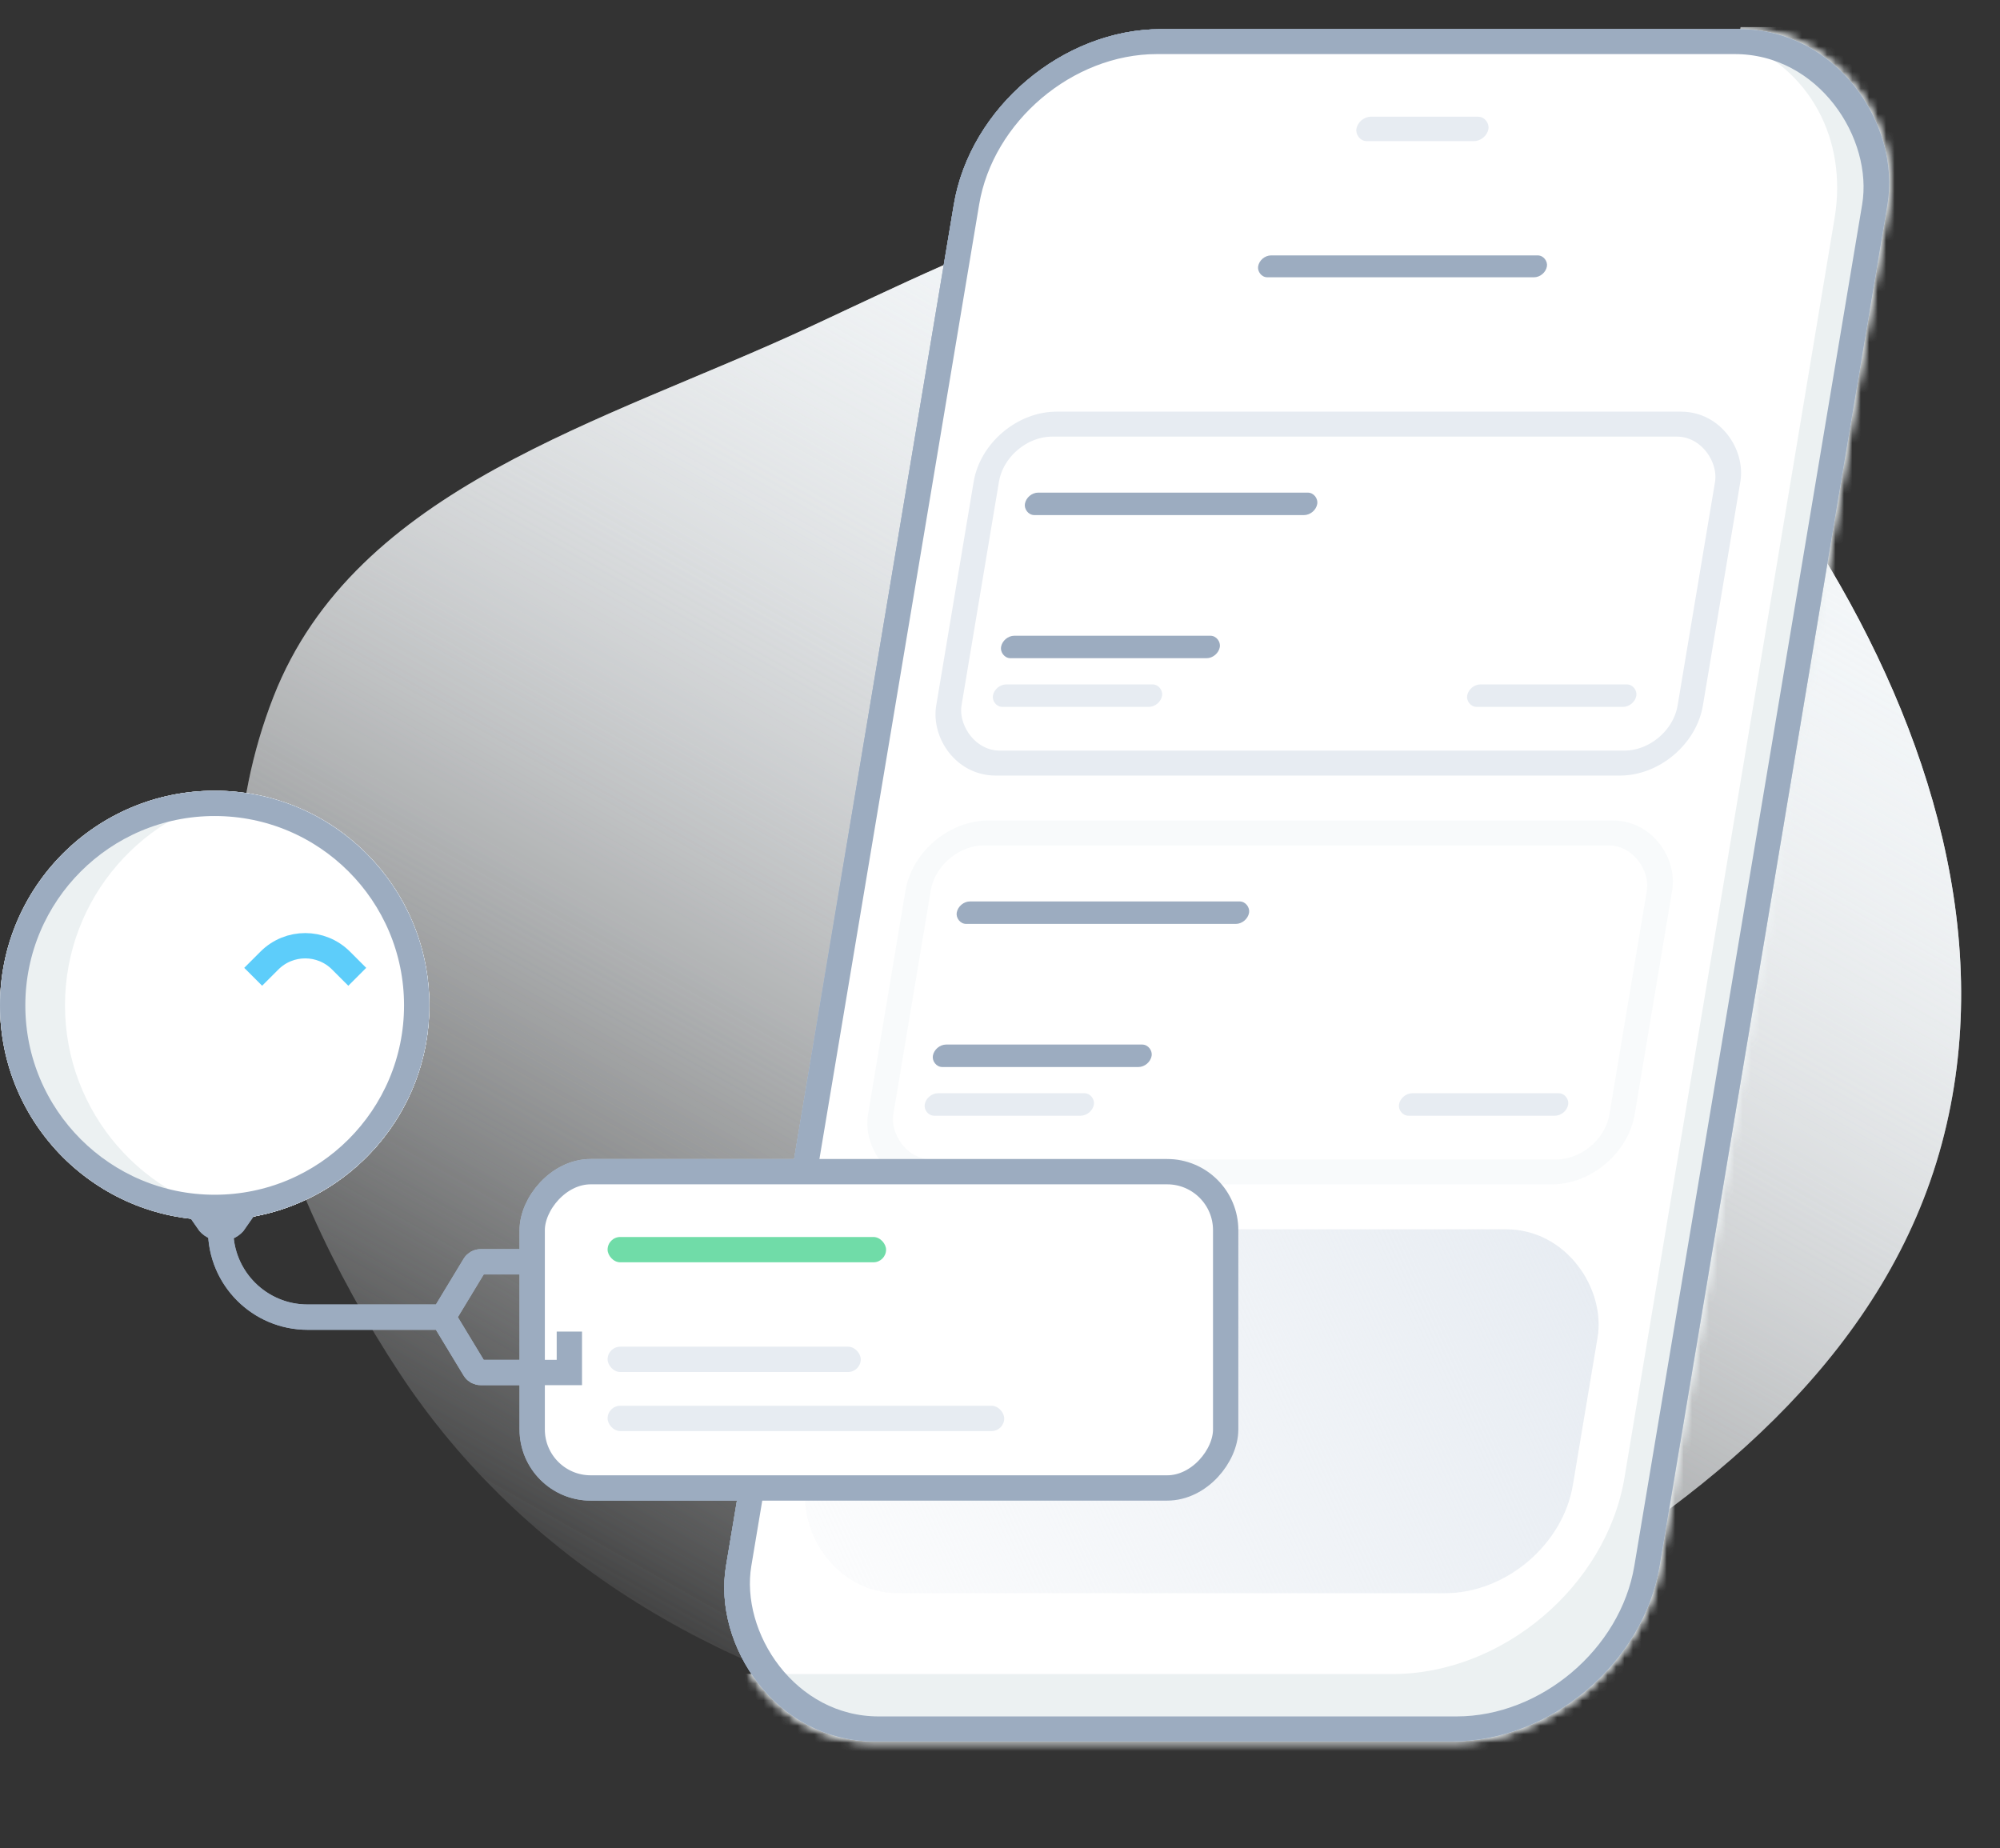 <svg width="237" height="219" viewBox="0 0 237 219" fill="none" xmlns="http://www.w3.org/2000/svg">
<rect x="0" y="0" width="237" height="219" fill="#333333" stroke="none"/>
<path fill-rule="evenodd" clip-rule="evenodd" d="M182.474 188.891C160.962 201.427 136.718 208.962 112.272 204.217C86.039 199.124 61.973 184.995 47.306 162.652C31.814 139.05 22.117 108.838 32.413 82.556C42.151 57.697 71.614 50.057 95.823 38.806C116.857 29.031 138.189 17.845 160.836 22.871C184.325 28.085 203.12 44.915 215.721 65.417C228.712 86.554 236.543 111.601 230.093 135.555C223.651 159.482 203.88 176.416 182.474 188.891Z" fill="url(#paint0_linear)"/>
<rect x="1.057" y="1.248" width="108.106" height="203.254" rx="19.819" transform="matrix(1 0 -0.165 0.986 116.713 3.468)" fill="white" stroke="#9CACC0" stroke-width="2.53"/>
<mask id="mask0" mask-type="alpha" maskUnits="userSpaceOnUse" x="85" y="3" width="139" height="204">
<rect x="1.057" y="1.248" width="108.106" height="203.254" rx="19.819" transform="matrix(1 0 -0.165 0.986 116.713 3.468)" fill="white" stroke="#9A9FB1" stroke-width="2.53"/>
</mask>
<g mask="url(#mask0)">
<path d="M165.006 198.374H88.394L86.465 209.942H195.948L230.432 3.21H221.173H206.262L205.98 4.898C214.397 8.081 218.964 16.456 217.399 25.838L192.504 175.082C190.359 187.946 178.047 198.374 165.006 198.374Z" fill="#ECF1F2"/>
</g>
<rect x="1.253" y="1.48" width="107.636" height="202.784" rx="19.584" transform="matrix(1 0 -0.165 0.986 116.751 3.471)" stroke="#9CACC0" stroke-width="3"/>
<rect x="1.253" y="1.48" width="87.854" height="40.737" rx="6.933" transform="matrix(1 0 -0.165 0.986 117.012 48.8)" stroke="#E7ECF2" stroke-width="3"/>
<rect width="25.926" height="2.702" rx="1.351" transform="matrix(1 0 -0.165 0.986 118.847 75.334)" fill="#9CACC0"/>
<rect width="34.645" height="2.702" rx="1.351" transform="matrix(1 0 -0.165 0.986 121.674 58.375)" fill="#9CACC0"/>
<rect width="20.05" height="2.702" rx="1.351" transform="matrix(1 0 -0.165 0.986 117.882 81.103)" fill="#E7ECF2"/>
<rect width="20.05" height="2.702" rx="1.351" transform="matrix(1 0 -0.165 0.986 174.081 81.103)" fill="#E7ECF2"/>
<rect opacity="0.3" x="1.253" y="1.48" width="87.854" height="40.737" rx="6.933" transform="matrix(1 0 -0.165 0.986 108.931 97.245)" stroke="#E7ECF2" stroke-width="3"/>
<rect width="25.926" height="2.702" rx="1.351" transform="matrix(1 0 -0.165 0.986 110.767 123.779)" fill="#9CACC0"/>
<rect width="34.645" height="2.702" rx="1.351" transform="matrix(1 0 -0.165 0.986 113.594 106.82)" fill="#9CACC0"/>
<rect width="20.05" height="2.702" rx="1.351" transform="matrix(1 0 -0.165 0.986 109.801 129.549)" fill="#E7ECF2"/>
<rect width="20.05" height="2.702" rx="1.351" transform="matrix(1 0 -0.165 0.986 166.004 129.549)" fill="#E7ECF2"/>
<rect width="90.854" height="43.737" rx="13" transform="matrix(1 0 -0.165 0.986 100.605 145.67)" fill="url(#paint1_linear)"/>
<rect width="15.645" height="2.933" rx="1.467" transform="matrix(1 0 -0.165 0.986 160.977 13.83)" fill="#E7ECF2"/>
<rect width="34.223" height="2.631" rx="1.315" transform="matrix(1 0 -0.165 0.986 149.305 30.265)" fill="#9CACC0"/>
<circle r="25.439" transform="matrix(-1 0 0 1 25.44 119.138)" fill="#ECF1F2"/>
<path fill-rule="evenodd" clip-rule="evenodd" d="M29.289 144.287C17.068 142.43 7.703 131.877 7.703 119.138C7.703 106.398 17.068 95.845 29.289 93.988C41.51 95.845 50.875 106.398 50.875 119.138C50.875 131.877 41.51 142.43 29.289 144.287Z" fill="white"/>
<circle r="23.939" transform="matrix(-1 0 0 1 25.44 119.138)" stroke="#9CACC0" stroke-width="3"/>
<path d="M42.336 115.751L40.411 113.827C38.068 111.483 34.269 111.483 31.926 113.827L30.002 115.751" stroke="#5DCDFA" stroke-width="3"/>
<path d="M26.239 145.555C26.913 145.555 27.507 145.216 27.862 144.7H24.616C24.971 145.216 25.565 145.555 26.239 145.555Z" fill="#9CACC0" stroke="#9CACC0" stroke-width="3"/>
<rect x="-1.5" y="1.5" width="82.177" height="37.48" rx="6.933" transform="matrix(-1 0 0 1 143.742 137.343)" fill="white" stroke="#9CACC0" stroke-width="3"/>
<rect x="71.68" y="146.828" width="32.047" height="2.53" rx="1.265" fill="#70DCA8"/>
<path d="M26.145 145.776V145.776C26.145 151.468 30.759 156.082 36.451 156.082L52.503 156.082M52.503 156.082L56.222 149.94C56.379 149.68 56.66 149.521 56.964 149.521H62.258M52.503 156.082L56.222 162.225C56.379 162.485 56.66 162.643 56.964 162.643H67.469V157.792" stroke="#9CACC0" stroke-width="3"/>
<path fill-rule="evenodd" clip-rule="evenodd" d="M182.474 188.891C160.962 201.427 136.718 208.962 112.272 204.217C86.039 199.124 61.973 184.995 47.306 162.652C31.814 139.05 22.117 108.838 32.413 82.556C42.151 57.697 71.614 50.057 95.823 38.806C116.857 29.031 138.189 17.845 160.836 22.871C184.325 28.085 203.12 44.915 215.721 65.417C228.712 86.554 236.543 111.601 230.093 135.555C223.651 159.482 203.88 176.416 182.474 188.891Z" fill="url(#paint2_linear)"/>
<rect x="1.057" y="1.248" width="108.106" height="203.254" rx="19.819" transform="matrix(1 0 -0.165 0.986 116.713 3.468)" fill="white" stroke="#9CACC0" stroke-width="2.53"/>
<mask id="mask1" mask-type="alpha" maskUnits="userSpaceOnUse" x="85" y="3" width="139" height="204">
<rect x="1.057" y="1.248" width="108.106" height="203.254" rx="19.819" transform="matrix(1 0 -0.165 0.986 116.713 3.468)" fill="white" stroke="#9A9FB1" stroke-width="2.53"/>
</mask>
<g mask="url(#mask1)">
<path d="M165.006 198.374H88.394L86.465 209.942H195.948L230.432 3.21H221.173H206.262L205.98 4.898C214.397 8.081 218.964 16.456 217.399 25.838L192.504 175.082C190.359 187.946 178.047 198.374 165.006 198.374Z" fill="#ECF1F2"/>
</g>
<rect x="1.253" y="1.48" width="107.636" height="202.784" rx="19.584" transform="matrix(1 0 -0.165 0.986 116.751 3.471)" stroke="#9CACC0" stroke-width="3"/>
<rect x="1.253" y="1.48" width="87.854" height="40.737" rx="6.933" transform="matrix(1 0 -0.165 0.986 117.012 48.8)" stroke="#E7ECF2" stroke-width="3"/>
<rect width="25.926" height="2.702" rx="1.351" transform="matrix(1 0 -0.165 0.986 118.847 75.334)" fill="#9CACC0"/>
<rect width="34.645" height="2.702" rx="1.351" transform="matrix(1 0 -0.165 0.986 121.674 58.375)" fill="#9CACC0"/>
<rect width="20.05" height="2.702" rx="1.351" transform="matrix(1 0 -0.165 0.986 117.882 81.103)" fill="#E7ECF2"/>
<rect width="20.05" height="2.702" rx="1.351" transform="matrix(1 0 -0.165 0.986 174.081 81.103)" fill="#E7ECF2"/>
<rect opacity="0.3" x="1.253" y="1.48" width="87.854" height="40.737" rx="6.933" transform="matrix(1 0 -0.165 0.986 108.931 97.245)" stroke="#E7ECF2" stroke-width="3"/>
<rect width="25.926" height="2.702" rx="1.351" transform="matrix(1 0 -0.165 0.986 110.767 123.779)" fill="#9CACC0"/>
<rect width="34.645" height="2.702" rx="1.351" transform="matrix(1 0 -0.165 0.986 113.594 106.82)" fill="#9CACC0"/>
<rect width="20.05" height="2.702" rx="1.351" transform="matrix(1 0 -0.165 0.986 109.801 129.549)" fill="#E7ECF2"/>
<rect width="20.05" height="2.702" rx="1.351" transform="matrix(1 0 -0.165 0.986 166.004 129.549)" fill="#E7ECF2"/>
<rect width="90.854" height="43.737" rx="13" transform="matrix(1 0 -0.165 0.986 100.605 145.67)" fill="url(#paint3_linear)"/>
<rect width="15.645" height="2.933" rx="1.467" transform="matrix(1 0 -0.165 0.986 160.977 13.83)" fill="#E7ECF2"/>
<rect width="34.223" height="2.631" rx="1.315" transform="matrix(1 0 -0.165 0.986 149.305 30.265)" fill="#9CACC0"/>
<circle r="25.439" transform="matrix(-1 0 0 1 25.44 119.138)" fill="#ECF1F2"/>
<path fill-rule="evenodd" clip-rule="evenodd" d="M29.289 144.287C17.068 142.43 7.703 131.877 7.703 119.138C7.703 106.398 17.068 95.845 29.289 93.988C41.51 95.845 50.875 106.398 50.875 119.138C50.875 131.877 41.51 142.43 29.289 144.287Z" fill="white"/>
<circle r="23.939" transform="matrix(-1 0 0 1 25.44 119.138)" stroke="#9CACC0" stroke-width="3"/>
<path d="M42.336 115.751L40.411 113.827C38.068 111.483 34.269 111.483 31.926 113.827L30.002 115.751" stroke="#5DCDFA" stroke-width="3"/>
<path d="M26.239 145.555C26.913 145.555 27.507 145.216 27.862 144.7H24.616C24.971 145.216 25.565 145.555 26.239 145.555Z" fill="#9CACC0" stroke="#9CACC0" stroke-width="3"/>
<rect x="-1.5" y="1.5" width="82.177" height="37.48" rx="6.933" transform="matrix(-1 0 0 1 143.742 137.343)" fill="white" stroke="#9CACC0" stroke-width="3"/>
<rect x="72" y="146.583" width="33" height="3" rx="1.5" fill="#70DCA8"/>
<rect x="72" y="159.583" width="30" height="3" rx="1.5" fill="#E7ECF2"/>
<rect x="72" y="166.583" width="47" height="3" rx="1.5" fill="#E7ECF2"/>
<path d="M26.145 145.776V145.776C26.145 151.468 30.759 156.082 36.451 156.082L52.503 156.082M52.503 156.082L56.222 149.94C56.379 149.68 56.66 149.521 56.964 149.521H62.258M52.503 156.082L56.222 162.225C56.379 162.485 56.66 162.643 56.964 162.643H67.469V157.792" stroke="#9CACC0" stroke-width="3"/>
<defs>
<linearGradient id="paint0_linear" x1="155" y1="30.583" x2="63" y2="193.083" gradientUnits="userSpaceOnUse">
<stop stop-color="#F3F6F8"/>
<stop offset="1" stop-color="#F3F6F8" stop-opacity="0"/>
</linearGradient>
<linearGradient id="paint1_linear" x1="92.19" y1="7.08" x2="-1.397" y2="65.163" gradientUnits="userSpaceOnUse">
<stop stop-color="#E7ECF2"/>
<stop offset="1" stop-color="#E7ECF2" stop-opacity="0"/>
</linearGradient>
<linearGradient id="paint2_linear" x1="155" y1="30.583" x2="63" y2="193.083" gradientUnits="userSpaceOnUse">
<stop stop-color="#F3F6F8"/>
<stop offset="1" stop-color="#F3F6F8" stop-opacity="0"/>
</linearGradient>
<linearGradient id="paint3_linear" x1="92.19" y1="7.08" x2="-1.397" y2="65.163" gradientUnits="userSpaceOnUse">
<stop stop-color="#E7ECF2"/>
<stop offset="1" stop-color="#E7ECF2" stop-opacity="0"/>
</linearGradient>
</defs>
</svg>
